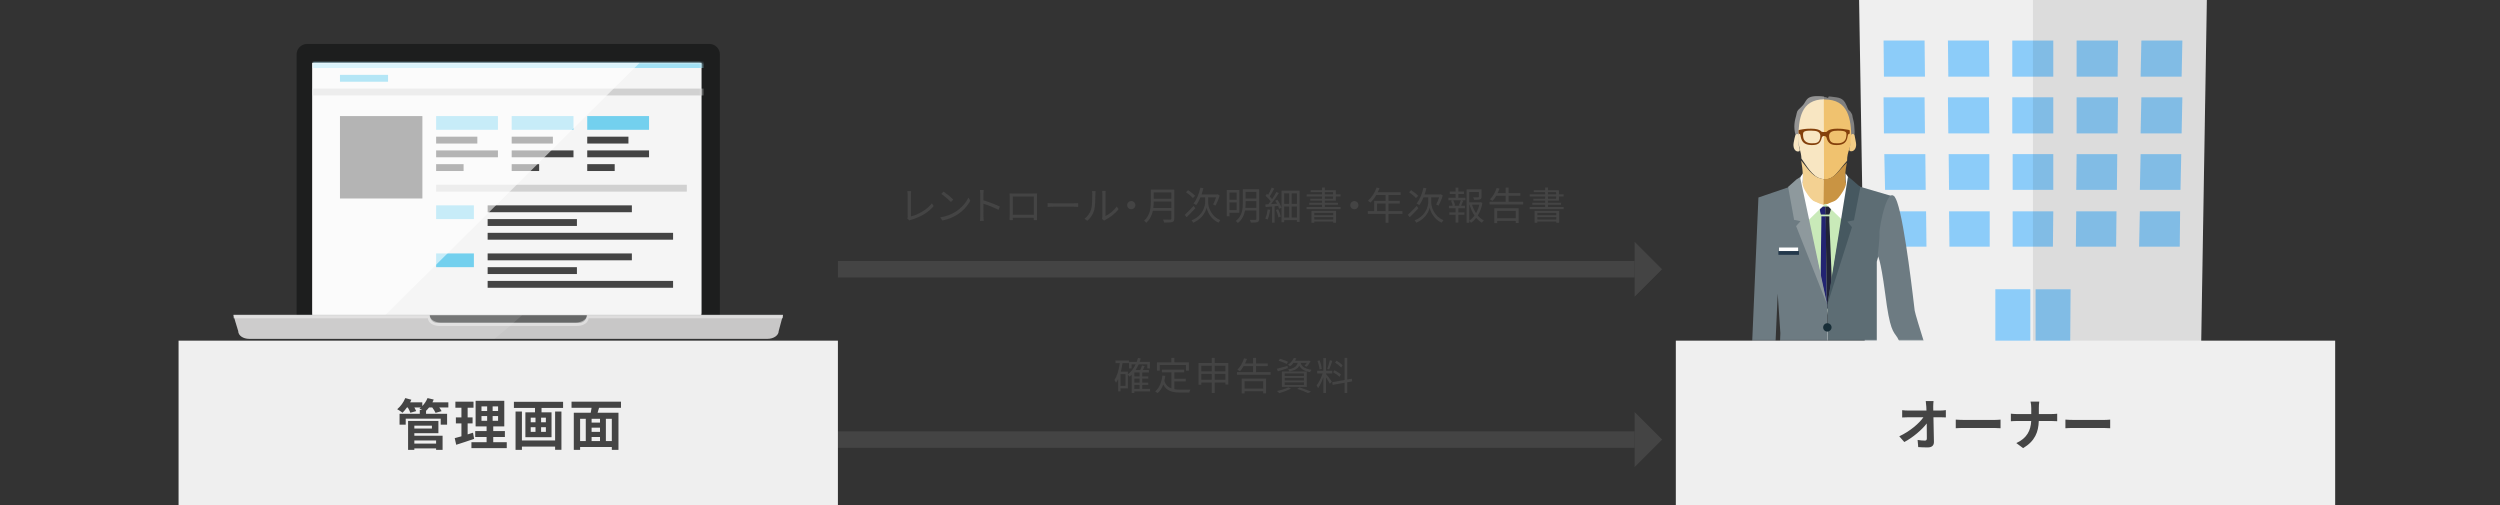 <svg width="910" height="184" viewBox="0 0 910 184" fill="none" xmlns="http://www.w3.org/2000/svg">
<rect x="0" y="0" width="910" height="184" fill="#333333" stroke="none"/>
<rect x="305" y="94.998" width="290" height="6" fill="#444444"/>
<path d="M595 87.998L605 97.998L595 107.998V87.998Z" fill="#444444"/>
<rect x="305" y="157" width="290" height="6" fill="#444444"/>
<path d="M595 150L605 160L595 170V150Z" fill="#444444"/>
<path d="M330.262 79.55L331.074 80.25C331.298 80.11 331.508 80.04 331.662 79.998C335.148 78.99 338.032 77.254 339.852 75L339.222 74.02C337.486 76.274 334.238 78.122 331.564 78.794V70.856C331.564 70.45 331.606 69.932 331.662 69.582H330.276C330.332 69.862 330.402 70.492 330.402 70.856V78.864C330.402 79.144 330.36 79.326 330.262 79.55ZM343.446 69.736L342.648 70.59C343.684 71.29 345.434 72.788 346.134 73.516L347.016 72.634C346.232 71.85 344.44 70.394 343.446 69.736ZM342.242 79.116L342.984 80.264C345.322 79.83 347.086 78.976 348.486 78.094C350.6 76.764 352.238 74.86 353.19 73.11L352.518 71.92C351.706 73.642 349.998 75.714 347.842 77.072C346.512 77.898 344.692 78.752 342.242 79.116ZM356.801 78.766C356.801 79.284 356.773 79.97 356.703 80.418H358.061C358.005 79.956 357.977 79.2 357.977 78.766C357.977 78.36 357.977 76.246 357.963 74.146C359.517 74.636 361.939 75.574 363.465 76.4L363.941 75.21C362.471 74.468 359.811 73.46 357.963 72.9C357.963 72.018 357.963 71.206 357.963 70.618C357.963 70.198 358.019 69.596 358.061 69.162H356.689C356.773 69.596 356.801 70.226 356.801 70.618V78.766ZM367.487 70.408C367.515 70.744 367.515 71.178 367.515 71.5V78.388C367.515 78.878 367.487 79.914 367.473 80.096H368.677C368.663 79.984 368.663 79.648 368.649 79.284H376.293C376.293 79.662 376.279 79.998 376.279 80.096H377.483C377.469 79.942 377.455 78.85 377.455 78.402V71.5C377.455 71.15 377.455 70.758 377.483 70.408C377.063 70.436 376.559 70.436 376.251 70.436H368.733C368.411 70.436 368.033 70.422 367.487 70.408ZM368.649 71.542H376.307V78.192H368.649V71.542ZM381.325 73.936V75.308C381.759 75.266 382.501 75.238 383.271 75.238H390.957C391.587 75.238 392.175 75.294 392.455 75.308V73.936C392.147 73.964 391.643 74.006 390.943 74.006H383.271C382.487 74.006 381.745 73.964 381.325 73.936ZM401.154 79.704L401.896 80.32C401.994 80.236 402.148 80.124 402.372 79.998C403.996 79.2 405.942 77.758 407.146 76.12L406.488 75.168C405.41 76.75 403.688 78.024 402.4 78.612V70.534C402.4 70.002 402.442 69.596 402.456 69.498H401.168C401.182 69.596 401.252 70.002 401.252 70.534V78.92C401.252 79.2 401.21 79.48 401.154 79.704ZM394.742 79.634L395.792 80.348C396.968 79.368 397.864 77.996 398.284 76.498C398.662 75.098 398.718 72.102 398.718 70.548C398.718 70.128 398.774 69.708 398.788 69.54H397.5C397.556 69.834 397.598 70.142 397.598 70.562C397.598 72.116 397.584 74.916 397.178 76.19C396.758 77.548 395.918 78.794 394.742 79.634ZM411.785 73.194C410.959 73.194 410.301 73.852 410.301 74.678C410.301 75.504 410.959 76.162 411.785 76.162C412.611 76.162 413.269 75.504 413.269 74.678C413.269 73.852 412.611 73.194 411.785 73.194ZM419.807 75.714C419.919 74.888 419.961 74.09 419.961 73.362H426.359V75.714H419.807ZM426.359 70.044V72.368H419.961V70.044H426.359ZM427.437 69.022H418.911V73.306C418.911 75.532 418.687 78.374 416.461 80.334C416.671 80.488 417.091 80.866 417.231 81.09C418.589 79.9 419.289 78.318 419.639 76.736H426.359V79.536C426.359 79.844 426.247 79.942 425.925 79.956C425.603 79.956 424.483 79.97 423.321 79.928C423.489 80.222 423.685 80.712 423.755 81.006C425.253 81.006 426.177 80.992 426.709 80.81C427.227 80.642 427.437 80.278 427.437 79.55V69.022ZM435.011 71.276C434.465 70.66 433.331 69.806 432.449 69.218L431.707 69.96C432.603 70.59 433.709 71.5 434.227 72.102L435.011 71.276ZM434.521 74.93C433.331 76.162 432.071 77.45 431.259 78.206L431.931 79.06C432.883 78.164 434.045 76.946 435.081 75.826L434.521 74.93ZM439.757 71.822H442.641C442.361 72.746 441.913 73.782 441.563 74.426C441.815 74.524 442.207 74.748 442.431 74.846C442.949 73.922 443.593 72.494 443.971 71.15L443.215 70.73L443.005 70.786H437.363C437.615 70.058 437.825 69.302 438.021 68.518L436.929 68.322C436.453 70.548 435.599 72.704 434.423 74.076C434.703 74.202 435.207 74.496 435.417 74.664C435.991 73.894 436.523 72.914 436.971 71.822H438.679V73.586C438.679 74.888 437.951 78.542 433.709 80.222C433.905 80.404 434.227 80.838 434.353 81.062C437.699 79.648 438.973 76.848 439.211 75.532C439.407 76.834 440.611 79.718 443.523 81.062C443.691 80.81 444.013 80.376 444.195 80.138C440.415 78.5 439.743 74.804 439.757 73.586V71.822ZM450.145 70.086V72.732H447.527V70.086H450.145ZM447.527 76.47V73.684H450.145V76.47H447.527ZM451.111 77.436V69.148H446.547V78.724H447.527V77.436H451.111ZM453.323 75.658C453.393 75.028 453.407 74.412 453.407 73.838V73.208H457.313V75.658H453.323ZM457.313 69.862V72.256H453.407V69.862H457.313ZM458.321 68.882H452.399V73.838C452.399 76.008 452.161 78.64 449.809 80.446C450.019 80.586 450.411 80.936 450.579 81.16C452.161 79.942 452.875 78.276 453.183 76.61H457.313V79.69C457.313 79.942 457.215 80.026 456.949 80.04C456.725 80.04 455.843 80.054 454.933 80.026C455.101 80.292 455.269 80.754 455.325 81.034C456.515 81.034 457.285 81.006 457.733 80.852C458.181 80.67 458.321 80.348 458.321 79.69V68.882ZM461.429 76.218C461.261 77.436 461.009 78.682 460.561 79.536C460.785 79.606 461.205 79.802 461.373 79.928C461.807 79.032 462.143 77.688 462.325 76.372L461.429 76.218ZM464.453 76.428C464.831 77.282 465.237 78.416 465.363 79.144L466.203 78.864C466.049 78.136 465.657 77.016 465.251 76.162L464.453 76.428ZM464.201 73.054C464.425 73.39 464.635 73.768 464.831 74.146L462.661 74.286C463.627 73.124 464.691 71.57 465.475 70.296L464.607 69.876C464.201 70.646 463.641 71.584 463.039 72.48C462.815 72.186 462.521 71.836 462.185 71.5C462.717 70.716 463.333 69.596 463.823 68.644L462.885 68.28C462.591 69.064 462.073 70.142 461.597 70.926C461.457 70.8 461.331 70.674 461.191 70.562L460.659 71.248C461.331 71.822 462.087 72.648 462.493 73.264C462.213 73.656 461.933 74.034 461.653 74.356C461.261 74.384 460.897 74.412 460.561 74.426L460.715 75.378L463.025 75.168V81.048H463.963V75.084L465.223 74.958C465.391 75.35 465.531 75.7 465.615 75.994L466.455 75.588C466.217 74.804 465.601 73.614 464.985 72.718L464.201 73.054ZM470.165 79.172V75.168H472.083V79.172H470.165ZM467.421 75.168H469.241V79.172H467.421V75.168ZM469.241 70.366V74.216H467.421V70.366H469.241ZM472.083 74.216H470.165V70.366H472.083V74.216ZM466.483 69.4V80.894H467.421V80.138H472.083V80.782H473.049V69.4H466.483ZM485.285 77.492V78.346H478.397V77.492H485.285ZM478.397 79.914V79.018H485.285V79.914H478.397ZM477.389 81.104H478.397V80.642H485.285V81.076H486.321V76.778H477.389V81.104ZM482.247 71.514H485.229V72.34H482.247V71.514ZM482.247 69.946H485.229V70.73H482.247V69.946ZM482.247 75.35V74.524H487.021V73.81H482.247V73.04H486.251V71.514H487.959V70.73H486.251V69.246H482.247V68.266H481.225V69.246H477.095V69.946H481.225V70.73H475.625V71.514H481.225V72.34H476.941V73.04H481.225V73.81H476.549V74.524H481.225V75.35H475.597V76.12H487.973V75.35H482.247ZM492.985 73.194C492.159 73.194 491.501 73.852 491.501 74.678C491.501 75.504 492.159 76.162 492.985 76.162C493.811 76.162 494.469 75.504 494.469 74.678C494.469 73.852 493.811 73.194 492.985 73.194ZM501.231 76.862V74.09H504.367V76.862H501.231ZM510.485 76.862H505.417V74.09H509.519V73.11H505.417V70.982H509.841V69.974H501.497C501.721 69.498 501.945 68.994 502.141 68.504L501.091 68.252C500.433 70.128 499.257 71.934 497.941 73.082C498.207 73.222 498.641 73.572 498.837 73.74C499.593 73.012 500.335 72.06 500.965 70.982H504.367V73.11H500.195V76.862H497.899V77.87H504.367V81.076H505.417V77.87H510.485V76.862ZM516.211 71.276C515.665 70.66 514.531 69.806 513.649 69.218L512.907 69.96C513.803 70.59 514.909 71.5 515.427 72.102L516.211 71.276ZM515.721 74.93C514.531 76.162 513.271 77.45 512.459 78.206L513.131 79.06C514.083 78.164 515.245 76.946 516.281 75.826L515.721 74.93ZM520.957 71.822H523.841C523.561 72.746 523.113 73.782 522.763 74.426C523.015 74.524 523.407 74.748 523.631 74.846C524.149 73.922 524.793 72.494 525.171 71.15L524.415 70.73L524.205 70.786H518.563C518.815 70.058 519.025 69.302 519.221 68.518L518.129 68.322C517.653 70.548 516.799 72.704 515.623 74.076C515.903 74.202 516.407 74.496 516.617 74.664C517.191 73.894 517.723 72.914 518.171 71.822H519.879V73.586C519.879 74.888 519.151 78.542 514.909 80.222C515.105 80.404 515.427 80.838 515.553 81.062C518.899 79.648 520.173 76.848 520.411 75.532C520.607 76.834 521.811 79.718 524.723 81.062C524.891 80.81 525.213 80.376 525.395 80.138C521.615 78.5 520.943 74.804 520.957 73.586V71.822ZM531.569 74.888H529.147L529.637 74.748C529.567 74.272 529.301 73.488 528.993 72.9H531.723C531.569 73.446 531.261 74.23 531.037 74.734L531.569 74.888ZM530.827 70.618H532.871V69.722H530.827V68.308H529.847V69.722H527.719V70.618H529.847V72.004H527.215V72.9H528.881L528.195 73.082C528.461 73.642 528.699 74.384 528.783 74.888H527.411V75.798H529.847V77.31H527.551V78.192H529.847V81.034H530.827V78.192H533.053V77.31H530.827V75.798H533.235V74.888H531.849C532.087 74.398 532.367 73.726 532.619 73.082L531.947 72.9H533.403V72.004H530.827V70.618ZM534.803 74.51H534.929C535.349 75.966 535.951 77.324 536.735 78.472C536.189 79.214 535.545 79.858 534.803 80.348V74.51ZM538.485 74.51C538.233 75.588 537.827 76.652 537.281 77.604C536.665 76.68 536.161 75.616 535.811 74.51H538.485ZM538.961 73.6L538.779 73.642H534.803V69.876H538.317V71.598C538.317 71.766 538.261 71.808 538.037 71.822C537.827 71.85 537.099 71.85 536.231 71.822C536.371 72.074 536.511 72.438 536.553 72.718C537.617 72.718 538.317 72.704 538.737 72.564C539.185 72.41 539.283 72.13 539.283 71.612V68.924H533.851V81.076H534.803V80.404C535.041 80.6 535.321 80.88 535.461 81.09C536.175 80.6 536.805 79.984 537.337 79.284C537.953 80.012 538.639 80.628 539.409 81.062C539.577 80.796 539.899 80.418 540.123 80.222C539.297 79.816 538.555 79.2 537.911 78.444C538.751 77.1 539.311 75.518 539.605 73.838L538.961 73.6ZM551.743 76.764V79.438H544.953V76.764H551.743ZM543.917 81.202H544.953V80.418H551.743V81.174H552.793V75.798H543.917V81.202ZM549.139 73.446V71.248H553.395V70.296H549.139V68.28H548.061V70.296H545.135C545.387 69.764 545.625 69.218 545.821 68.658L544.785 68.42C544.267 69.974 543.385 71.57 542.363 72.564C542.629 72.704 543.091 72.984 543.301 73.124C543.763 72.62 544.211 71.962 544.631 71.248H548.061V73.446H542.195V74.426H554.431V73.446H549.139ZM566.485 77.492V78.346H559.597V77.492H566.485ZM559.597 79.914V79.018H566.485V79.914H559.597ZM558.589 81.104H559.597V80.642H566.485V81.076H567.521V76.778H558.589V81.104ZM563.447 71.514H566.429V72.34H563.447V71.514ZM563.447 69.946H566.429V70.73H563.447V69.946ZM563.447 75.35V74.524H568.221V73.81H563.447V73.04H567.451V71.514H569.159V70.73H567.451V69.246H563.447V68.266H562.425V69.246H558.295V69.946H562.425V70.73H556.825V71.514H562.425V72.34H558.141V73.04H562.425V73.81H557.749V74.524H562.425V75.35H556.797V76.12H569.173V75.35H563.447Z" fill="#444444"/>
<path d="M412.908 140.11H414.798V141.566H412.908V140.11ZM414.798 137.002H412.908V135.574H414.798V137.002ZM414.798 139.298H412.908V137.814H414.798V139.298ZM409.674 140.446H407.868V136.19H409.674V140.446ZM418.634 141.566H415.778V140.11H417.976V139.298H415.778V137.814H417.976V137.002H415.778V135.574H418.2V134.692H415.988C416.198 134.258 416.436 133.754 416.66 133.278L415.68 133.04C415.54 133.516 415.288 134.16 415.05 134.692H413.342C413.776 134.062 414.14 133.362 414.476 132.62H417.626V134.09H418.564V131.71H414.84C414.98 131.318 415.106 130.898 415.232 130.478L414.238 130.282C414.112 130.772 413.958 131.248 413.776 131.71H410.976V134.09H411.886V132.62H413.384C412.684 134.104 411.732 135.35 410.556 136.246V135.294H407.966C408.232 134.314 408.442 133.264 408.596 132.186H410.948V131.234H406.034V132.186H407.616C407.252 134.608 406.664 136.848 405.642 138.332C405.824 138.556 406.118 139.06 406.23 139.298C406.524 138.892 406.776 138.43 407.014 137.94V142.448H407.868V141.356H410.556V136.428C410.766 136.624 411.06 136.918 411.186 137.086C411.438 136.876 411.69 136.666 411.928 136.428V143.064H412.908V142.462H418.634V141.566ZM422.162 132.872H431.696V134.916H432.76V131.892H427.468V130.296H426.39V131.892H421.14V134.916H422.162V132.872ZM427.468 138.822H431.612V137.856H427.468V135.532H431.038V134.552H422.932V135.532H426.404V141.398C425.256 140.964 424.36 140.166 423.828 138.696C423.968 138.108 424.08 137.492 424.164 136.834L423.1 136.736C422.792 139.242 422.036 141.23 420.482 142.434C420.734 142.588 421.168 142.952 421.336 143.134C422.246 142.336 422.932 141.3 423.422 140.012C424.696 142.378 426.782 142.882 429.68 142.882H432.928C432.97 142.574 433.152 142.084 433.32 141.832C432.648 141.846 430.24 141.846 429.736 141.846C428.924 141.846 428.154 141.804 427.468 141.678V138.822ZM442.14 138.234V136.12H446.06V138.234H442.14ZM437.282 138.234V136.12H441.076V138.234H437.282ZM441.076 133.124V135.154H437.282V133.124H441.076ZM446.06 133.124V135.154H442.14V133.124H446.06ZM442.14 132.13V130.282H441.076V132.13H436.26V140.04H437.282V139.242H441.076V143.05H442.14V139.242H446.06V139.97H447.11V132.13H442.14ZM459.808 138.766V141.44H453.018V138.766H459.808ZM451.982 143.204H453.018V142.42H459.808V143.176H460.858V137.8H451.982V143.204ZM457.204 135.448V133.25H461.46V132.298H457.204V130.282H456.126V132.298H453.2C453.452 131.766 453.69 131.22 453.886 130.66L452.85 130.422C452.332 131.976 451.45 133.572 450.428 134.566C450.694 134.706 451.156 134.986 451.366 135.126C451.828 134.622 452.276 133.964 452.696 133.25H456.126V135.448H450.26V136.428H462.496V135.448H457.204ZM472.338 132.088C472.002 133.362 471.162 134.062 468.88 134.468C469.048 134.65 469.286 134.986 469.37 135.21C471.358 134.818 472.394 134.16 472.94 133.124C473.458 134.132 474.48 135.028 476.86 135.448C476.958 135.196 477.196 134.804 477.392 134.608C474.522 134.188 473.738 133.166 473.43 132.088H475.67C475.418 132.494 475.11 132.886 474.816 133.166L475.642 133.46C476.146 132.97 476.664 132.186 477.056 131.472L476.356 131.262L476.188 131.304H471.4C471.582 131.01 471.736 130.73 471.876 130.436L470.938 130.282C470.574 131.122 469.874 132.06 468.824 132.788C469.076 132.886 469.412 133.11 469.608 133.306C470.098 132.928 470.504 132.522 470.854 132.088H472.338ZM467.62 139.172H474.634V140.152H467.62V139.172ZM467.62 137.534H474.634V138.5H467.62V137.534ZM467.62 135.924H474.634V136.862H467.62V135.924ZM466.612 140.838H475.67V135.224H466.612V140.838ZM468.824 131.668C468.152 131.318 466.864 130.856 465.898 130.59L465.436 131.304C466.43 131.612 467.718 132.102 468.362 132.48L468.824 131.668ZM468.656 133.194C467.228 133.586 465.758 134.006 464.75 134.244L465.156 135.154C466.206 134.818 467.522 134.412 468.782 134.006L468.656 133.194ZM468.95 140.978C467.956 141.538 466.276 142.028 464.848 142.322C465.086 142.504 465.436 142.91 465.618 143.106C467.004 142.728 468.754 142.084 469.888 141.426L468.95 140.978ZM472.212 141.552C473.738 142.056 475.25 142.644 476.118 143.092L477.266 142.574C476.244 142.112 474.578 141.51 473.066 141.02L472.212 141.552ZM488.704 132.984C488.256 132.466 487.29 131.752 486.506 131.276L485.974 131.976C486.772 132.494 487.724 133.25 488.172 133.782L488.704 132.984ZM488.102 136.33C487.612 135.826 486.576 135.196 485.75 134.762L485.26 135.49C486.1 135.938 487.094 136.652 487.584 137.17L488.102 136.33ZM484.056 131.122C483.846 132.06 483.454 133.446 483.132 134.272L483.804 134.496C484.182 133.712 484.616 132.396 484.952 131.346L484.056 131.122ZM481.144 134.244C481.046 133.404 480.724 132.144 480.318 131.178L479.562 131.36C479.926 132.34 480.248 133.628 480.318 134.468L481.144 134.244ZM482.67 135.938H484.952V134.958H482.67V130.338H481.704V134.958H479.464V135.938H481.424C480.934 137.506 480.052 139.312 479.24 140.292C479.408 140.544 479.66 141.006 479.772 141.3C480.472 140.362 481.186 138.808 481.704 137.31V143.064H482.67V137.324C483.174 138.108 483.832 139.186 484.084 139.704L484.77 138.892C484.462 138.416 483.062 136.568 482.67 136.134V135.938ZM492.218 138.808L492.064 137.856L490.412 138.15V130.296H489.432V138.332L484.924 139.13L485.092 140.096L489.432 139.312V143.064H490.412V139.13L492.218 138.808Z" fill="#444444"/>
<path d="M803.288 0.002L801.233 124.596V125.418H678.768V124.596L676.713 0.002H803.288Z" fill="#EFEFEF"/>
<path d="M810 124.594L809.726 134.594H670.274L670 126.512V124.594H810Z" fill="#14CDD9"/>
<path d="M810 124.594L809.726 134.594H670.274L670 126.512V124.594H810Z" fill="black" fill-opacity="0.4"/>
<path d="M701.232 89.799H686.575L686.301 76.922H701.095L701.232 89.799Z" fill="#8CCCF9"/>
<path d="M724.25 89.795H709.592L709.455 76.918H724.25V89.795Z" fill="#8CCCF9"/>
<path d="M747.261 89.795H732.604V76.918H747.398L747.261 89.795Z" fill="#8CCCF9"/>
<path d="M770.271 89.795H755.613L755.75 76.918H770.408L770.271 89.795Z" fill="#8CCCF9"/>
<path d="M793.427 89.795H778.633L778.907 76.918H793.564L793.427 89.795Z" fill="#8CCCF9"/>
<path d="M700.957 69.109H686.163L685.889 56.096H700.82L700.957 69.109Z" fill="#8CCCF9"/>
<path d="M724.115 69.107H709.457L709.32 56.094H724.115V69.107Z" fill="#8CCCF9"/>
<path d="M747.398 69.107H732.604V56.094H747.398V69.107Z" fill="#8CCCF9"/>
<path d="M770.546 69.107H755.752L755.889 56.094H770.683L770.546 69.107Z" fill="#8CCCF9"/>
<path d="M793.703 69.107H778.908L779.182 56.094H793.977L793.703 69.107Z" fill="#8CCCF9"/>
<path d="M700.682 48.569H685.75L685.613 35.418H700.545L700.682 48.569Z" fill="#8CCCF9"/>
<path d="M724.113 48.569H709.182L709.045 35.418H723.976L724.113 48.569Z" fill="#8CCCF9"/>
<path d="M747.398 48.569H732.467V35.418H747.398V48.569Z" fill="#8CCCF9"/>
<path d="M770.818 48.569H755.887V35.418H770.955L770.818 48.569Z" fill="#8CCCF9"/>
<path d="M794.111 48.569H779.18L779.454 35.418H794.385L794.111 48.569Z" fill="#8CCCF9"/>
<path d="M700.684 27.909H685.752L685.615 14.758H700.547L700.684 27.909Z" fill="#8CCCF9"/>
<path d="M724.115 27.91H709.184L709.047 14.76H723.978L724.115 27.91Z" fill="#8CCCF9"/>
<path d="M747.4 27.91H732.469V14.76H747.4V27.91Z" fill="#8CCCF9"/>
<path d="M770.82 27.91H755.889V14.76H770.957L770.82 27.91Z" fill="#8CCCF9"/>
<path d="M794.115 27.91H779.184L779.458 14.76H794.389L794.115 27.91Z" fill="#8CCCF9"/>
<path d="M753.562 124.185H740.959V105.281H753.699L753.562 124.185Z" fill="#8CCCF9"/>
<path d="M739.042 124.185H726.303V105.281H739.042V124.185Z" fill="#8CCCF9"/>
<path opacity="0.08" d="M810 124.595H801.233L803.288 0.001L740 0V134.595H809.726L810 124.595Z" fill="#040000"/>
<mask id="mask0" mask-type="alpha" maskUnits="userSpaceOnUse" x="610" y="0" width="200" height="124">
<rect x="610" width="200" height="124" fill="white"/>
</mask>
<g mask="url(#mask0)">
<path fill-rule="evenodd" clip-rule="evenodd" d="M664.594 65.529L655.155 67.301L664.836 114.826L673.469 67.301L664.594 65.529Z" fill="white"/>
<path fill-rule="evenodd" clip-rule="evenodd" d="M664.594 65.529L655.155 67.301L664.836 114.826L673.469 67.301L664.594 65.529Z" stroke="white" stroke-width="0.345" stroke-miterlimit="3.864"/>
<path fill-rule="evenodd" clip-rule="evenodd" d="M663.869 42.25C662.981 42.25 662.174 42.169 661.367 42.089C659.835 41.928 657.898 40.478 657.091 41.767C656.285 43.055 655.639 44.344 655.639 45.069C655.639 45.875 654.832 49.177 654.913 50.224C655.236 57.313 654.268 51.111 653.622 49.258C652.654 46.116 653.38 43.619 653.784 42.169C654.187 40.8 653.703 40.639 655.801 38.786C657.818 37.014 656.849 34.759 662.255 35C662.9 35 663.465 35.081 663.949 35.161L663.869 42.25Z" fill="#949494"/>
<path fill-rule="evenodd" clip-rule="evenodd" d="M663.948 35.241C664.513 35.321 664.997 35.482 665.32 35.644C665.804 35.885 664.916 34.919 666.368 35.16C668.224 35.482 670.402 35.241 671.613 37.335C672.661 39.188 672.419 39.752 673.226 40.316C673.468 40.477 673.549 40.638 673.952 41.282C674.356 41.926 674.194 42.007 674.356 42.651C674.517 43.457 674.598 43.779 674.759 44.343C674.921 44.907 675.001 46.518 675.082 47.887C675.163 52.237 672.904 57.876 673.468 50.948C673.71 47.726 673.065 45.712 672.984 45.229C672.904 44.826 672.258 42.49 671.129 41.524C669.999 40.557 668.385 41.443 666.611 41.926C665.642 42.249 664.755 42.249 663.867 42.249L663.948 35.241Z" fill="#808080"/>
<path fill-rule="evenodd" clip-rule="evenodd" d="M663.949 65.208C660.48 65.047 658.544 61.905 655.72 57.717C655.639 55.139 654.59 53.447 654.59 50.628C654.671 43.217 655.478 36.29 663.949 36.129V65.208Z" fill="#F8E6C2"/>
<path fill-rule="evenodd" clip-rule="evenodd" d="M663.867 36.209H664.19C672.742 36.209 673.871 43.136 673.871 50.708C673.871 53.769 672.338 54.816 672.338 58.522C668.95 62.307 667.659 65.288 664.27 65.288C664.19 65.288 664.109 65.288 663.948 65.288L663.867 36.209Z" fill="#F0C26F"/>
<path fill-rule="evenodd" clip-rule="evenodd" d="M673.63 51.834C673.63 50.062 673.469 48.773 674.356 48.773C675.163 48.773 675.083 49.498 675.567 51.915C675.889 53.606 675.083 54.976 674.034 55.056C672.259 55.218 673.63 53.606 673.63 51.834Z" fill="#F2CC86"/>
<path fill-rule="evenodd" clip-rule="evenodd" d="M654.671 51.995C654.752 50.223 655.075 48.854 654.268 48.773C653.461 48.773 653.38 49.418 652.896 51.915C652.573 53.606 653.219 54.976 654.268 55.137C655.962 55.298 654.59 53.687 654.671 51.995Z" fill="#F8E6C2"/>
<path fill-rule="evenodd" clip-rule="evenodd" d="M663.949 74.552H662.658C662.336 74.068 661.529 73.746 660.319 73.263C658.947 72.779 657.253 70.524 656.527 69.557C655.801 68.671 655.639 67.141 655.881 66.899C656.123 66.658 656.204 65.288 656.204 63.677C656.204 62.066 655.881 59.891 655.639 58.441C658.544 62.227 660.399 64.966 663.869 65.127L663.949 74.552Z" fill="#F3D192"/>
<path fill-rule="evenodd" clip-rule="evenodd" d="M663.867 65.207C663.948 65.207 664.109 65.207 664.19 65.207C667.578 65.207 668.869 62.549 672.258 59.166C672.016 60.535 671.693 62.227 671.693 63.677C671.693 65.368 671.774 66.657 672.016 66.899C672.258 67.141 672.096 68.671 671.37 69.557C670.644 70.443 669.031 72.779 667.578 73.262C666.449 73.665 665.642 73.987 665.239 74.471H664.997H663.786L663.867 65.207Z" fill="#C99443"/>
<path fill-rule="evenodd" clip-rule="evenodd" d="M663.787 75.357C664.029 75.438 665.965 75.438 666.207 75.518C666.852 75.679 668.627 75.035 669.353 74.229C670.08 73.424 671.29 73.021 672.581 73.182C673.872 73.343 674.275 74.632 674.84 75.84C675.404 77.049 675.646 77.612 675.646 76.807C675.646 75.921 675.566 75.357 675.404 73.343C675.243 71.732 674.598 69.638 674.114 68.188C674.033 67.785 673.872 67.463 673.791 67.141C673.468 65.933 672.823 64.322 671.774 63.113C671.774 64.885 671.855 66.174 671.935 66.577C672.016 67.624 671.209 69.155 670.483 70.202C669.838 71.249 668.547 73.102 667.256 73.665C666.126 74.149 664.109 74.31 663.867 74.874V75.357H663.787Z" fill="white"/>
<path fill-rule="evenodd" clip-rule="evenodd" d="M663.949 75.357C663.707 75.438 662.094 75.438 661.852 75.518C661.206 75.679 659.431 75.035 658.705 74.229C657.979 73.424 656.769 73.021 655.478 73.182C654.187 73.343 653.784 74.632 653.219 75.84C652.654 77.049 652.412 77.612 652.412 76.807C652.412 75.921 652.493 75.357 652.654 73.343C652.815 71.732 653.461 69.638 653.945 68.188C654.026 67.785 654.187 67.463 654.268 67.141C654.59 65.933 655.236 64.322 656.285 63.113C656.285 64.885 656.204 66.174 656.123 66.577C656.043 67.624 656.849 69.155 657.576 70.202C658.221 71.249 659.512 73.102 660.803 73.665C661.932 74.149 663.627 74.31 663.949 74.874V75.357Z" fill="white"/>
<path fill-rule="evenodd" clip-rule="evenodd" d="M671.129 80.593L664.433 74.148L657.817 80.593L664.836 114.827L671.129 80.593Z" fill="#C9EAB9"/>
<path fill-rule="evenodd" clip-rule="evenodd" d="M664.514 78.095H662.819C662.658 77.692 662.416 76.645 662.416 76.243C662.416 76.081 663.546 75.276 663.546 75.195H664.433L664.514 78.095Z" fill="#222372"/>
<path fill-rule="evenodd" clip-rule="evenodd" d="M664.432 75.195H665.562C665.562 75.276 666.449 76.081 666.449 76.162C666.449 76.404 666.046 77.612 665.884 78.095H664.432V75.195Z" fill="#212338"/>
<path fill-rule="evenodd" clip-rule="evenodd" d="M664.998 112.328H662.658C662.497 111.925 662.981 80.833 662.981 80.43C662.981 80.269 662.981 78.899 662.981 78.738H664.595L664.998 112.328Z" fill="#222372"/>
<path fill-rule="evenodd" clip-rule="evenodd" d="M664.512 78.738H665.884C665.884 78.819 665.884 80.349 665.884 80.51C665.884 80.752 667.256 111.925 667.094 112.328H664.997L664.512 78.738Z" fill="#212338"/>
<path fill-rule="evenodd" clip-rule="evenodd" d="M648.942 124.251V120.385H681.294V124.251L681.375 125.218H648.861L648.942 124.251Z" fill="white"/>
<path fill-rule="evenodd" clip-rule="evenodd" d="M648.054 121.271L647.086 106.852L645.795 135.689L637.324 135.287L640.067 71.893L653.944 67.141L655.154 66.818L665.078 111.041L665.158 137.864L665.078 137.703L662.092 148.658C653.54 148.416 647.086 147.128 647.086 145.597L648.054 121.271Z" fill="#6D7B82"/>
<path fill-rule="evenodd" clip-rule="evenodd" d="M683.151 95.253V145.598C683.151 147.128 676.616 148.417 668.145 148.659L665.24 137.784L665.16 110.961L672.663 66.738L673.954 67.061L689.605 71.652L683.151 95.253Z" fill="#5D6D74"/>
<path d="M666.691 119.175C666.691 118.289 665.965 117.645 665.158 117.645C664.271 117.645 663.626 118.369 663.626 119.175C663.626 120.061 664.352 120.705 665.158 120.705C665.965 120.705 666.691 119.981 666.691 119.175Z" fill="#182E38"/>
<path d="M654.51 90.098H647.571V91.467H654.51V90.098Z" fill="white"/>
<path d="M647.329 91.387H654.832V92.756H647.329V91.387Z" fill="#23384B"/>
<path fill-rule="evenodd" clip-rule="evenodd" d="M656.364 49.822C656.203 48.131 656.122 47.486 659.43 47.567C661.205 47.567 662.818 47.889 662.576 49.903C662.334 52.078 661.124 52.158 659.51 52.158C657.574 52.158 656.525 51.272 656.364 49.822ZM672.016 49.822C671.854 51.272 670.806 52.158 668.869 52.158C667.256 52.158 666.045 52.078 665.803 49.903C665.561 47.889 667.175 47.567 668.95 47.567C672.258 47.567 672.258 48.131 672.016 49.822ZM664.19 48.05C664.19 48.05 663.948 48.05 663.625 48.05C663.302 48.05 662.98 47.889 662.98 47.889C662.254 47.083 660.801 46.842 659.349 46.842C658.462 46.842 657.816 46.842 657.251 46.922C656.687 47.003 655.719 47.083 655.154 47.245C654.67 47.325 654.67 47.486 654.67 47.486C654.67 47.486 654.67 48.131 654.67 48.453C654.67 48.694 654.831 48.614 655.073 48.775C655.315 48.856 655.396 49.258 655.476 49.822C655.88 51.755 656.848 52.722 659.349 52.803C661.285 52.803 662.576 52.561 663.141 50.064C663.222 49.742 663.544 49.5 663.948 49.5C664.351 49.5 664.755 49.742 664.835 50.064C665.481 52.48 666.772 52.803 668.627 52.803C671.128 52.803 672.177 51.755 672.5 49.822C672.581 49.339 672.661 48.936 672.903 48.775C673.145 48.694 673.307 48.775 673.307 48.453C673.307 48.131 673.307 47.486 673.307 47.486C673.307 47.486 673.307 47.406 672.823 47.245C672.258 47.164 671.29 47.003 670.725 46.922C670.16 46.842 669.515 46.842 668.627 46.842C667.256 46.842 665.723 47.083 664.997 47.889C664.997 47.889 664.674 48.131 664.351 48.05C664.432 48.05 664.19 48.05 664.19 48.05Z" fill="#84400B"/>
<path fill-rule="evenodd" clip-rule="evenodd" d="M653.783 82.284L655.397 80.512L653.057 80.029L650.879 68.027L653.944 65.288L655.235 64.482L665.078 110.88L653.783 82.284Z" fill="#8E999D"/>
<path fill-rule="evenodd" clip-rule="evenodd" d="M665.158 110.879L672.662 64.32L673.953 65.287L677.18 68.106L674.84 80.189L672.42 80.672L674.114 82.686L665.158 110.879Z" fill="#465860"/>
<path fill-rule="evenodd" clip-rule="evenodd" d="M684.118 84.86C683.956 83.088 687.426 64.4 690.572 73.583C693.477 81.88 696.623 110.637 696.946 113.053C697.349 115.389 703.965 135.93 703.965 135.93L696.542 138.427C696.542 138.427 691.782 124.572 690.653 122.88C689.12 120.544 687.91 120.383 686.215 106.931C684.44 93.56 683.472 93.077 683.472 93.077C683.472 93.077 684.279 86.632 684.118 84.86Z" fill="#6D7B82"/>
</g>
<rect x="610" y="124" width="240" height="60" fill="#EFEFEF"/>
<rect x="65" y="124" width="240" height="60" fill="#EFEFEF"/>
<path d="M703.811 145.98H700.971C701.051 146.5 701.111 147.14 701.171 148C701.191 148.44 701.211 148.92 701.231 149.44H694.611C693.931 149.44 692.971 149.38 692.391 149.3V151.96C693.091 151.92 693.951 151.88 694.671 151.88H700.131C698.531 154.16 695.231 156.98 691.331 158.82L693.171 160.9C696.331 159.22 699.571 156.44 701.331 154.14C701.371 156.2 701.371 158.2 701.371 159.54C701.371 160.12 701.171 160.38 700.671 160.38C699.991 160.38 698.911 160.3 698.011 160.14L698.231 162.74C699.371 162.82 700.491 162.86 701.711 162.86C703.231 162.86 703.971 162.12 703.951 160.84C703.911 158.14 703.831 154.8 703.771 151.88H706.351C706.891 151.88 707.651 151.92 708.291 151.94V149.28C707.811 149.36 706.871 149.44 706.211 149.44H703.711C703.711 148.92 703.691 148.44 703.691 148C703.691 147.38 703.731 146.6 703.811 145.98ZM711.897 152.74V155.88C712.637 155.82 713.977 155.78 715.117 155.78H725.857C726.697 155.78 727.717 155.86 728.197 155.88V152.74C727.677 152.78 726.797 152.86 725.857 152.86H715.117C714.077 152.86 712.617 152.8 711.897 152.74ZM739.377 148.52V150.72H734.177C733.377 150.72 732.557 150.64 731.957 150.58V153.34C732.577 153.3 733.377 153.24 734.257 153.24H739.357C739.197 156.62 737.857 159.5 733.937 161.28L736.417 163.12C740.737 160.54 741.997 157.26 742.117 153.24H746.617C747.417 153.24 748.397 153.3 748.817 153.32V150.6C748.397 150.64 747.557 150.72 746.637 150.72H742.137V148.54C742.137 147.9 742.177 146.8 742.297 146.18H739.117C739.297 146.8 739.377 147.84 739.377 148.52ZM751.807 152.74V155.88C752.547 155.82 753.887 155.78 755.027 155.78H765.767C766.607 155.78 767.627 155.86 768.107 155.88V152.74C767.587 152.78 766.707 152.86 765.767 152.86H755.027C753.987 152.86 752.527 152.8 751.807 152.74Z" fill="#444444"/>
<path d="M158.74 160.34V161.46H150.82V160.34H158.74ZM157.22 154.94V155.98H150.82V154.94H157.22ZM150.82 157.68H159.58V153.22H148.54V163.76H150.82V163.22H158.74V163.76H161.1V158.6H150.82V157.68ZM163.2 146.46H157.4C157.58 146.12 157.74 145.78 157.88 145.44L155.62 144.9C155.2 145.94 154.52 146.98 153.72 147.8V146.46H149.28C149.44 146.14 149.6 145.82 149.74 145.5L147.52 144.9C146.92 146.42 145.78 147.96 144.58 148.96C145.12 149.22 146.06 149.86 146.52 150.24C147.04 149.72 147.6 149.06 148.12 148.32H148.44C148.84 148.98 149.2 149.74 149.36 150.24L151.5 149.64C151.36 149.28 151.12 148.8 150.84 148.32H153.18C153.02 148.46 152.84 148.6 152.68 148.72C152.94 148.84 153.32 149.02 153.68 149.22H152.8V150.62H145.44V154.58H147.68V152.4H160.42V154.58H162.74V150.62H155.08V149.54C155.44 149.18 155.82 148.78 156.18 148.32H157.34C157.82 148.98 158.32 149.76 158.54 150.28L160.74 149.66C160.56 149.28 160.24 148.8 159.9 148.32H163.2V146.46ZM172.18 157.5C171.54 157.72 170.88 157.92 170.22 158.12V154.12H172.02V151.94H170.22V148.42H172.36V146.2H165.76V148.42H167.96V151.94H165.94V154.12H167.96V158.82C167.04 159.08 166.22 159.3 165.52 159.48L166.06 161.9C167.98 161.28 170.38 160.52 172.58 159.74L172.18 157.5ZM175.26 151.46H177.32V153.18H175.26V151.46ZM175.26 147.92H177.32V149.6H175.26V147.92ZM181.3 149.6H179.32V147.92H181.3V149.6ZM181.3 153.18H179.32V151.46H181.3V153.18ZM179.54 160.96V159.06H183.78V156.92H179.54V155.2H183.56V145.9H173.12V155.2H177.12V156.92H172.98V159.06H177.12V160.96H171.6V163.12H184.46V160.96H179.54ZM202.06 160.32H189.98V149.8H187.66V163.74H189.98V162.56H202.06V163.72H204.36V149.8H202.06V160.32ZM198.7 153.7H196.96V152.02H198.7V153.7ZM198.7 157.2H196.96V155.5H198.7V157.2ZM193.18 155.5H194.92V157.2H193.18V155.5ZM193.18 152.02H194.92V153.7H193.18V152.02ZM187.06 146.26V148.48H194.74V150.08H191.24V159.14H200.76V150.08H197.12V148.48H204.96V146.26H187.06ZM222.7 160.54H220.54V152.44H222.7V160.54ZM211.16 152.44H213.22V160.54H211.16V152.44ZM218.4 153.82H215.34V152.44H218.4V153.82ZM215.34 159.06H218.4V160.54H215.34V159.06ZM218.4 157.2H215.34V155.68H218.4V157.2ZM226.04 148.44V146.2H208.04V148.44H215.34C215.26 149.04 215.14 149.66 215.02 150.24H208.86V163.74H211.16V162.72H222.7V163.74H225.12V150.24H217.52C217.68 149.66 217.88 149.06 218.06 148.44H226.04Z" fill="#444444"/>
<path d="M262.031 19.75V119.437C262.031 121.469 260.312 123.188 258.281 123.188H111.719C109.688 123.188 107.969 121.469 107.969 119.437V19.75C107.969 17.719 109.688 16 111.719 16H258.281C260.312 16 262.031 17.719 262.031 19.75Z" fill="#1D1E1E"/>
<path opacity="0.3" d="M175.469 40.844H175.781L175.469 39.438V40.844Z" fill="#F4F4F5"/>
<path d="M255.311 113.969C255.311 116.781 252.968 119.125 250.155 119.125H118.905C118.593 119.125 118.124 119.125 117.811 118.969C115.468 118.5 113.749 116.469 113.749 113.969C113.749 83.604 113.759 53.24 113.748 22.875H255.311C255.311 53.24 255.311 83.604 255.311 113.969Z" fill="#DFDFDF"/>
<path d="M255.311 113.969C255.311 116.781 252.968 119.125 250.155 119.125H118.905C118.593 119.125 118.124 119.125 117.811 118.969C115.468 118.5 113.749 116.469 113.749 113.969C113.749 83.604 113.759 53.24 113.748 22.875H255.311C255.311 53.24 255.311 83.604 255.311 113.969Z" fill="white" fill-opacity="0.7"/>
<mask id="mask1" mask-type="alpha" maskUnits="userSpaceOnUse" x="113" y="22" width="143" height="98">
<path d="M255.311 113.969C255.311 116.781 252.968 119.125 250.155 119.125H118.905C118.593 119.125 118.124 119.125 117.811 118.969C115.468 118.5 113.749 116.469 113.749 113.969C113.749 83.604 113.759 53.24 113.748 22.875H255.311C255.311 53.24 255.311 83.604 255.311 113.969Z" fill="#DFDFDF"/>
<path d="M255.311 113.969C255.311 116.781 252.968 119.125 250.155 119.125H118.905C118.593 119.125 118.124 119.125 117.811 118.969C115.468 118.5 113.749 116.469 113.749 113.969C113.749 83.604 113.759 53.24 113.748 22.875H255.311C255.311 53.24 255.311 83.604 255.311 113.969Z" fill="white" fill-opacity="0.7"/>
</mask>
<g mask="url(#mask1)">
<rect x="123.75" y="42.25" width="30" height="30" fill="#444444"/>
<rect x="123.75" y="27.25" width="17.5" height="2.5" fill="#44C1E8"/>
<rect x="113.75" y="22.25" width="142.5" height="2.5" fill="#A1E0F4"/>
<rect x="113.75" y="32.25" width="142.5" height="2.5" fill="#D1D1D1"/>
<rect x="158.75" y="67.25" width="91.25" height="2.5" fill="#D1D1D1"/>
<rect x="158.75" y="42.25" width="22.5" height="5" fill="#73D0EE"/>
<rect x="186.25" y="42.25" width="22.5" height="5" fill="#73D0EE"/>
<rect x="213.75" y="42.25" width="22.5" height="5" fill="#73D0EE"/>
<rect x="158.75" y="74.75" width="13.75" height="5" fill="#73D0EE"/>
<rect x="158.75" y="92.25" width="13.75" height="5" fill="#73D0EE"/>
<rect x="158.75" y="49.75" width="15" height="2.5" fill="#444444"/>
<rect x="186.25" y="49.75" width="15" height="2.5" fill="#444444"/>
<rect x="213.75" y="49.75" width="15" height="2.5" fill="#444444"/>
<rect x="177.5" y="74.75" width="52.5" height="2.5" fill="#444444"/>
<rect x="177.5" y="92.25" width="52.5" height="2.5" fill="#444444"/>
<rect x="177.5" y="79.75" width="32.5" height="2.5" fill="#444444"/>
<rect x="177.5" y="97.25" width="32.5" height="2.5" fill="#444444"/>
<rect x="177.5" y="84.75" width="67.5" height="2.5" fill="#444444"/>
<rect x="177.5" y="102.25" width="67.5" height="2.5" fill="#444444"/>
<rect x="158.75" y="54.75" width="22.5" height="2.5" fill="#444444"/>
<rect x="186.25" y="54.75" width="22.5" height="2.5" fill="#444444"/>
<rect x="213.75" y="54.75" width="22.5" height="2.5" fill="#444444"/>
<rect x="158.75" y="59.75" width="10" height="2.5" fill="#444444"/>
<rect x="186.25" y="59.75" width="10" height="2.5" fill="#444444"/>
<rect x="213.75" y="59.75" width="10" height="2.5" fill="#444444"/>
</g>
<path d="M232.656 23.031L136.094 118.813H114.531C114.063 118.813 113.594 118.344 113.594 117.875C113.594 86.208 113.594 54.542 113.594 22.875H232.656V23.031Z" fill="white" fill-opacity="0.6"/>
<path d="M285 114.75L284.688 115.844L283.438 120.531C283.438 122.094 281.562 123.344 279.375 123.344H90.781C88.438 123.344 86.719 122.094 86.719 120.531L85.625 116.938L85 114.75V114.594H285V114.75Z" fill="#C8C7C7"/>
<path d="M213.594 114.75C213.594 116.313 212.344 117.562 210.781 117.562H159.219C157.656 117.562 156.406 116.313 156.406 114.75H213.594Z" fill="#666767"/>
<path opacity="0.5" d="M285 114.75V115.844H214.219C214.219 117.406 212.344 118.656 210 118.656H160C157.656 118.656 155.781 117.406 155.781 115.844H85V114.75H156.406C156.406 115.063 156.562 115.219 156.562 115.375C157.031 116.625 158.594 117.406 160.625 117.406H209.531C211.406 117.406 213.125 116.469 213.594 115.375C213.594 115.219 213.75 114.906 213.75 114.75H285Z" fill="#F4F4F5"/>
<path opacity="0.1" d="M190 114.75L186.875 117.563L185.625 118.656L183.906 120.063L180 123.344H90.781C88.438 123.344 86.719 122.094 86.719 120.531L85.625 116.938L85 114.75V114.594H190V114.75Z" fill="white"/>
</svg>
